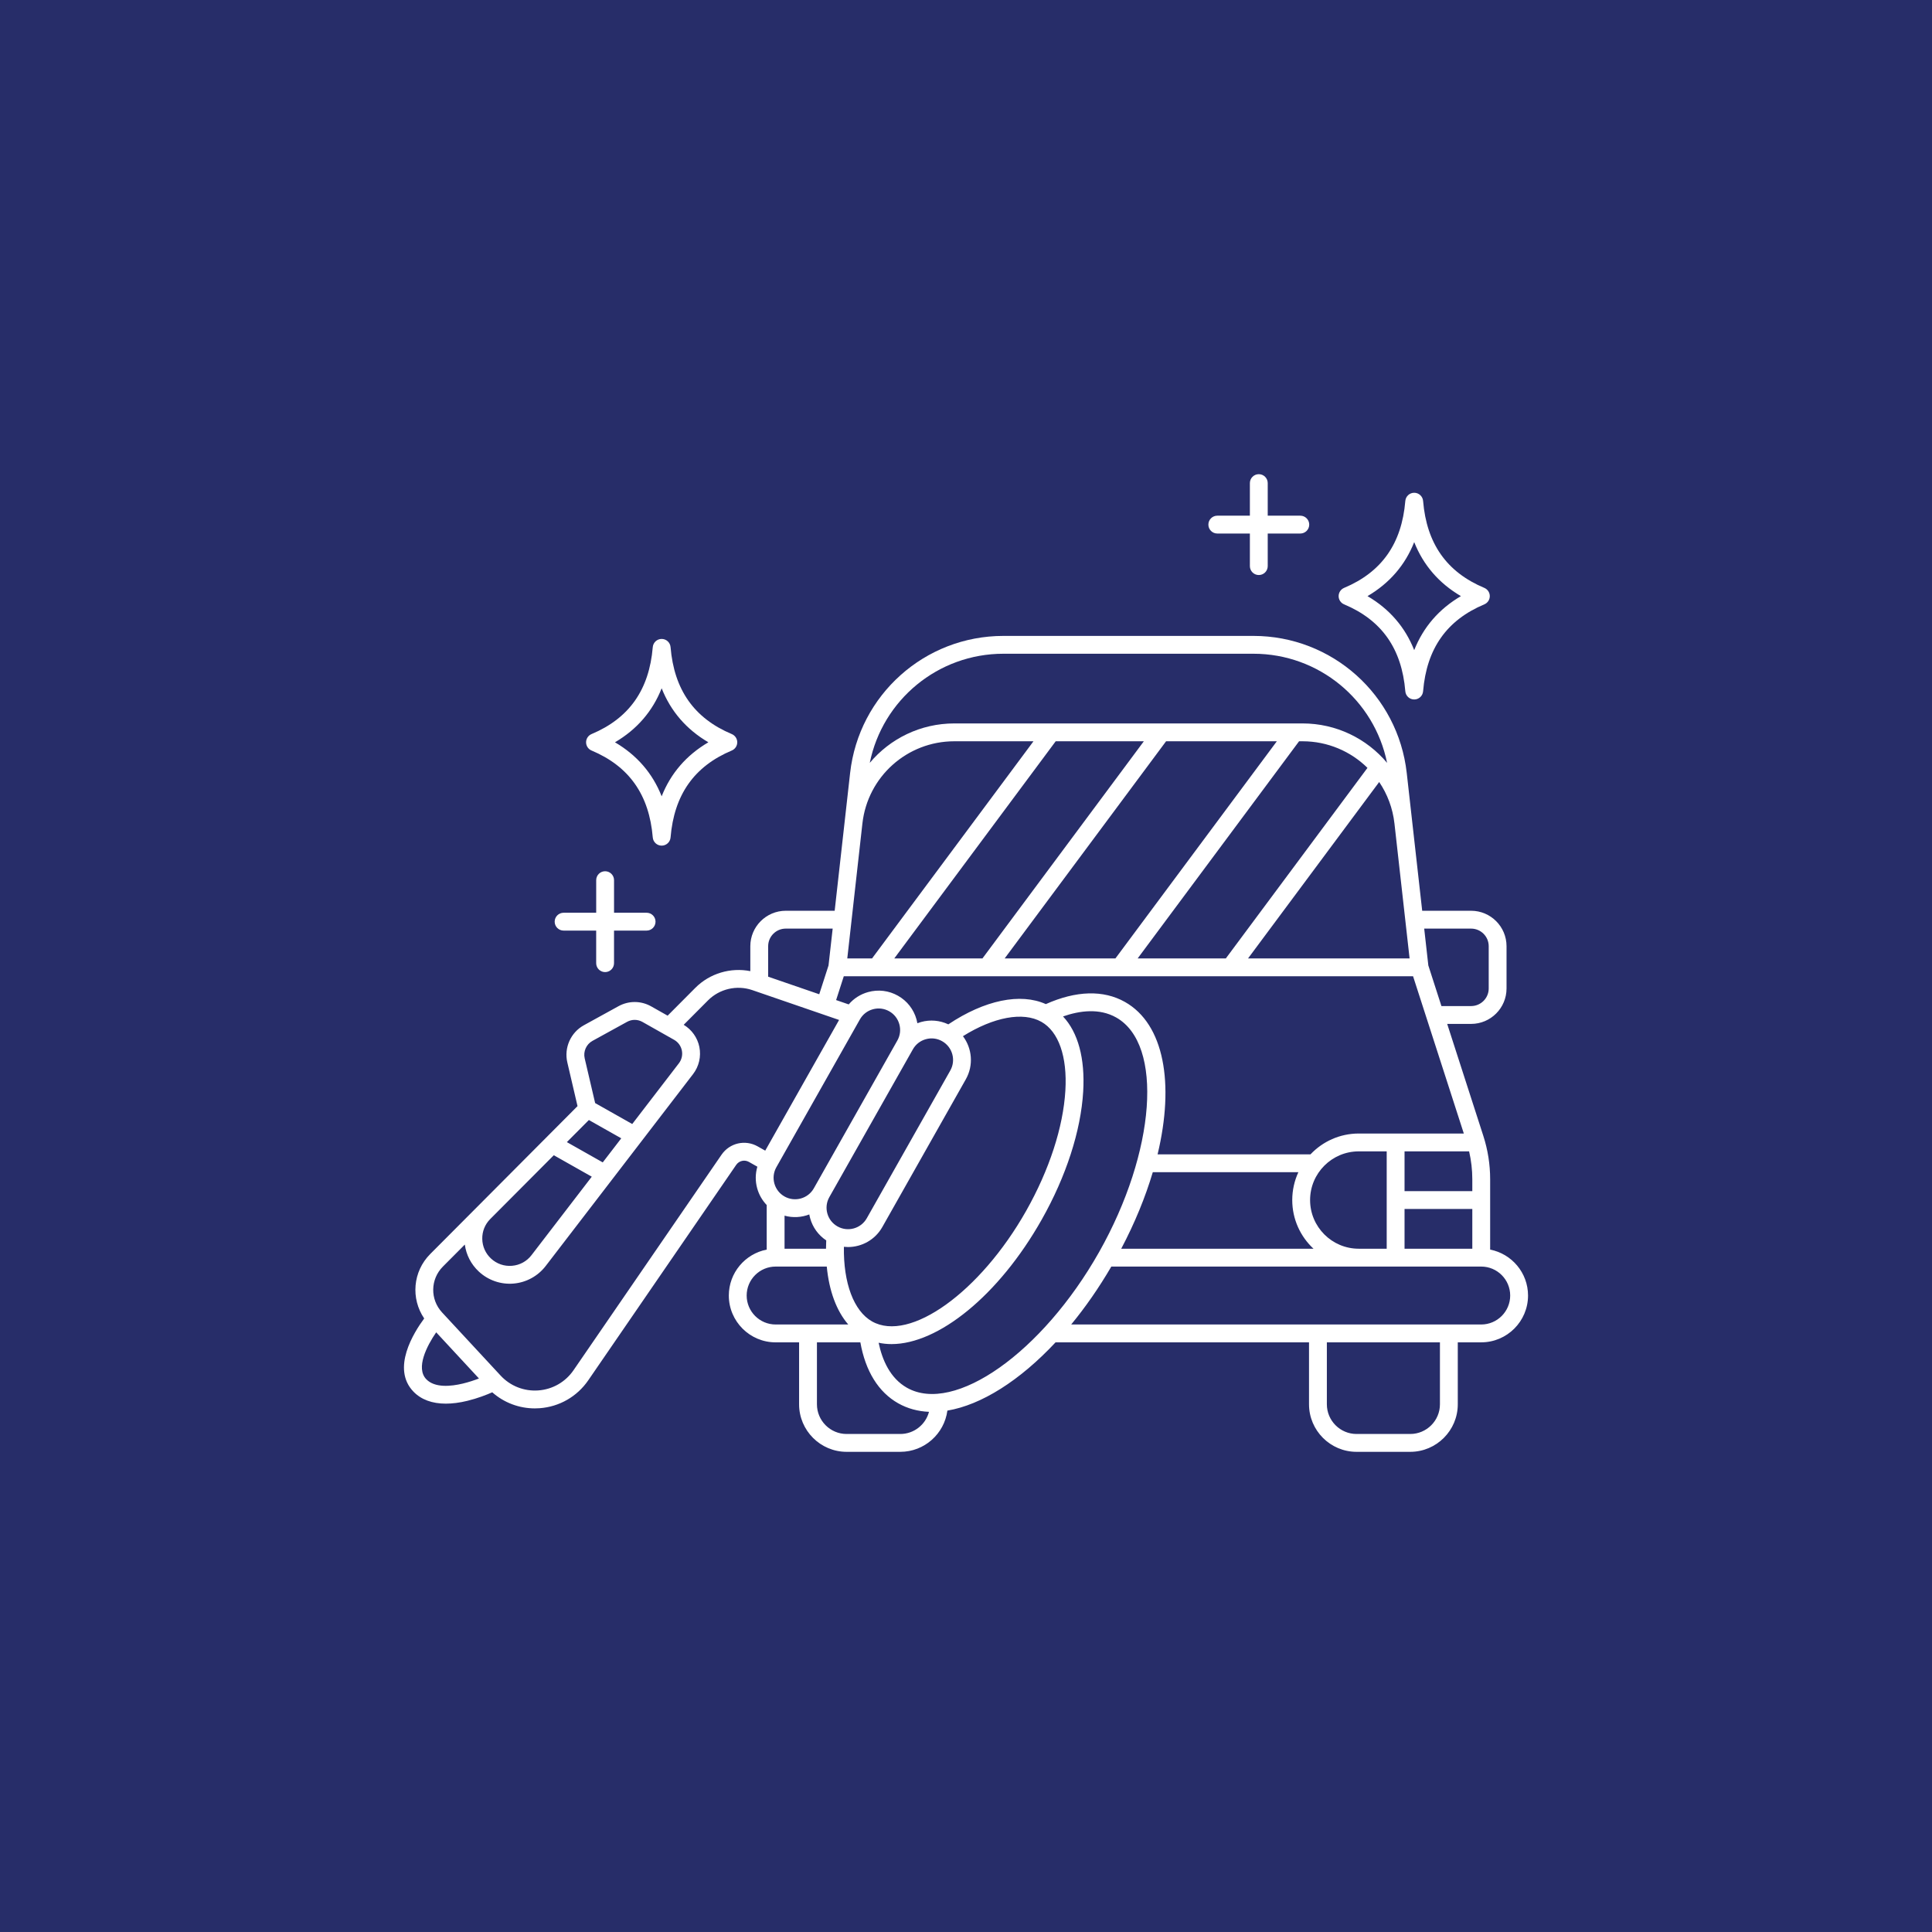 <?xml version="1.0" encoding="UTF-8"?>
<svg xmlns="http://www.w3.org/2000/svg" width="110" height="110" viewBox="0 0 110 110" fill="none">
  <rect x="0" y="0" width="110" height="110" fill="#808080" stroke="none"/>
  <rect y="-0.001" width="110" height="110" fill="#272D69"></rect>
  <path d="M84.843 71.147V67.144C84.843 66.302 84.712 65.469 84.453 64.668L82.397 58.297H83.759C84.871 58.297 85.776 57.392 85.776 56.279V53.873C85.776 52.76 84.871 51.855 83.759 51.855H80.974L80.094 44.01C79.595 39.561 75.842 36.206 71.365 36.206H57.131C52.654 36.206 48.901 39.561 48.402 44.01L47.523 51.855H44.737C43.625 51.855 42.72 52.76 42.72 53.873V55.293C41.599 55.07 40.411 55.419 39.593 56.24L38.012 57.828L37.08 57.301C36.497 56.971 35.799 56.967 35.212 57.29L33.244 58.373C32.494 58.785 32.106 59.655 32.301 60.489L32.882 62.978L27.194 68.69C27.192 68.691 27.189 68.694 27.188 68.696L24.497 71.397C23.5 72.398 23.382 73.935 24.152 75.068C23.56 75.866 22.271 77.918 23.54 79.233C23.978 79.688 24.605 79.918 25.384 79.918C25.759 79.918 26.169 79.865 26.611 79.757C27.193 79.616 27.708 79.412 28.027 79.272C28.698 79.864 29.555 80.188 30.452 80.188C30.542 80.188 30.634 80.185 30.724 80.178C31.846 80.096 32.855 79.517 33.492 78.59L41.916 66.323C42.079 66.086 42.391 66.014 42.641 66.155L43.121 66.427C43.004 66.825 42.997 67.248 43.111 67.657C43.212 68.021 43.399 68.345 43.653 68.61V71.147C42.426 71.385 41.496 72.467 41.496 73.762C41.496 75.232 42.692 76.428 44.161 76.428H45.497V79.954C45.497 81.447 46.711 82.661 48.204 82.661H51.26C52.63 82.661 53.763 81.637 53.94 80.314C55.875 79.99 58.065 78.605 60.1 76.427H74.53V79.954C74.53 81.447 75.744 82.661 77.237 82.661H80.293C81.785 82.661 83 81.447 83 79.954V76.427H84.335C85.804 76.427 87 75.232 87 73.762C87 72.466 86.07 71.385 84.843 71.147ZM49.652 75.237C48.608 74.647 48.015 73.046 48.048 70.988C48.126 70.996 48.203 71.001 48.281 71.001C49.063 71.001 49.823 70.592 50.235 69.864L54.99 61.45C55.442 60.649 55.347 59.687 54.826 58.996C56.572 57.906 58.248 57.588 59.293 58.179C60.274 58.733 60.772 60.159 60.658 62.09C60.535 64.178 59.742 66.612 58.425 68.942C55.812 73.565 51.795 76.448 49.652 75.237ZM48.959 58.041C49.12 57.756 49.382 57.551 49.697 57.464C50.012 57.376 50.342 57.417 50.627 57.577C50.912 57.738 51.117 58 51.204 58.315C51.292 58.63 51.251 58.961 51.09 59.245L46.335 67.66C46.003 68.247 45.255 68.455 44.667 68.123C44.382 67.962 44.178 67.7 44.09 67.385C44.002 67.07 44.043 66.74 44.204 66.455L48.959 58.041ZM54.106 60.95L49.35 69.364C49.018 69.952 48.27 70.159 47.683 69.827C47.398 69.666 47.193 69.404 47.105 69.089C47.018 68.774 47.058 68.444 47.219 68.159L51.975 59.745C52.136 59.46 52.398 59.255 52.713 59.168C53.028 59.08 53.358 59.12 53.642 59.282C54.23 59.614 54.438 60.362 54.106 60.95ZM46.078 69.145C46.09 69.218 46.107 69.29 46.127 69.361C46.272 69.884 46.595 70.325 47.042 70.623C47.035 70.783 47.03 70.941 47.029 71.097H44.669V69.215C45.14 69.346 45.635 69.316 46.078 69.145ZM59.545 57.17C58.099 56.518 56.065 56.939 53.994 58.322C53.508 58.093 52.963 58.044 52.441 58.189C52.369 58.209 52.3 58.232 52.231 58.258C52.219 58.186 52.202 58.115 52.183 58.043C52.023 57.467 51.648 56.987 51.127 56.693C50.606 56.398 50.001 56.325 49.425 56.485C48.989 56.606 48.609 56.85 48.322 57.187L47.605 56.94L48.042 55.584H80.454L83.344 64.538H77.362C76.281 64.538 75.305 64.994 74.614 65.724H65.908C66.878 61.685 66.28 58.307 64.052 57.048C62.826 56.355 61.272 56.4 59.545 57.17ZM49.102 46.884C49.401 44.217 51.651 42.205 54.336 42.205H58.842L49.651 54.568H48.241L49.102 46.884ZM79.394 46.884L80.256 54.568H71.059L78.525 44.524C78.988 45.209 79.296 46.011 79.394 46.884ZM69.794 54.568H64.774L73.964 42.205H74.161C75.594 42.205 76.903 42.779 77.858 43.719L69.794 54.568ZM63.508 54.568H57.202L66.392 42.205H72.698L63.508 54.568ZM55.937 54.568H50.917L60.107 42.205H65.126L55.937 54.568ZM79.969 65.554H83.645C83.765 66.075 83.827 66.607 83.827 67.144V67.818H79.969V65.554ZM65.635 66.74H73.924C73.701 67.222 73.575 67.76 73.575 68.326C73.575 69.419 74.041 70.405 74.785 71.097H63.838C64.617 69.62 65.216 68.149 65.635 66.74ZM74.591 68.326C74.591 66.797 75.834 65.554 77.362 65.554H78.953V71.097H77.362C75.834 71.097 74.591 69.854 74.591 68.326ZM79.969 68.834H83.827V71.097H79.969V68.834ZM83.759 52.871C84.311 52.871 84.761 53.32 84.761 53.873V56.279C84.761 56.832 84.311 57.281 83.759 57.281H82.069L81.323 54.968L81.088 52.871L83.759 52.871ZM57.131 37.221H71.365C75.09 37.221 78.247 39.847 78.975 43.434C77.818 42.055 76.083 41.189 74.161 41.189H54.336C52.413 41.189 50.678 42.054 49.521 43.434C50.249 39.847 53.406 37.221 57.131 37.221ZM44.737 52.871H47.409L47.173 54.969L46.644 56.609L43.736 55.609V53.873C43.736 53.32 44.185 52.871 44.737 52.871ZM33.733 59.263L35.702 58.18C35.977 58.028 36.306 58.03 36.58 58.185L38.383 59.204C38.61 59.332 38.77 59.553 38.822 59.809C38.874 60.065 38.813 60.331 38.654 60.538L35.997 63.997L33.885 62.804L33.29 60.258C33.199 59.866 33.381 59.456 33.733 59.263ZM33.528 63.769L35.372 64.811L34.318 66.182L32.275 65.027L33.528 63.769ZM27.908 69.411L31.531 65.774L33.693 66.996L30.262 71.463C29.991 71.817 29.596 72.032 29.152 72.069C28.707 72.106 28.283 71.959 27.956 71.656C27.643 71.364 27.466 70.968 27.458 70.54C27.45 70.114 27.609 69.714 27.908 69.411ZM26.354 78.774C25.671 78.938 24.754 79.029 24.271 78.528C23.655 77.89 24.306 76.622 24.835 75.857L27.27 78.485C27.012 78.585 26.694 78.692 26.354 78.774ZM41.079 65.748L32.654 78.015C32.193 78.686 31.463 79.105 30.651 79.165C29.839 79.224 29.055 78.915 28.501 78.318L25.17 74.725C24.48 73.98 24.5 72.833 25.217 72.113L26.465 70.86C26.544 71.449 26.822 71.987 27.264 72.399C27.795 72.893 28.513 73.142 29.236 73.081C29.959 73.021 30.626 72.657 31.068 72.082L39.459 61.156C39.798 60.716 39.928 60.151 39.818 59.606C39.71 59.079 39.386 58.624 38.927 58.348L40.313 56.956C40.967 56.3 41.955 56.071 42.831 56.372L47.774 58.072L43.569 65.513L43.14 65.271C42.428 64.868 41.542 65.073 41.079 65.748ZM42.512 73.762C42.512 72.853 43.252 72.113 44.161 72.113H47.073C47.204 73.497 47.627 74.638 48.296 75.411H44.161C43.252 75.411 42.512 74.671 42.512 73.762ZM51.259 81.645H48.203C47.271 81.645 46.513 80.886 46.513 79.954V76.427H48.985C49.277 78.069 50.014 79.261 51.138 79.897C51.673 80.199 52.263 80.356 52.893 80.384C52.702 81.108 52.043 81.645 51.259 81.645ZM51.638 79.013C50.68 78.471 50.23 77.43 50.025 76.45C50.262 76.501 50.507 76.527 50.761 76.527C53.416 76.527 56.861 73.773 59.31 69.441C60.701 66.979 61.54 64.389 61.672 62.15C61.784 60.26 61.379 58.781 60.524 57.872C61.47 57.542 62.593 57.39 63.552 57.932C66.253 59.459 65.806 65.575 62.578 71.288C59.349 77.001 54.339 80.539 51.638 79.013ZM81.984 79.954C81.984 80.886 81.225 81.645 80.293 81.645H77.237C76.305 81.645 75.546 80.886 75.546 79.954V76.427H81.984V79.954ZM84.335 75.411H60.989C61.796 74.431 62.567 73.325 63.274 72.113H84.335C85.244 72.113 85.984 72.853 85.984 73.762C85.984 74.671 85.244 75.411 84.335 75.411Z" fill="white"></path>
  <path d="M32.09 52.984H33.944V54.839C33.944 55.12 34.172 55.347 34.452 55.347C34.733 55.347 34.96 55.12 34.96 54.839V52.984H36.815C37.096 52.984 37.323 52.757 37.323 52.476C37.323 52.196 37.096 51.968 36.815 51.968H34.961V50.113C34.961 49.833 34.733 49.605 34.453 49.605C34.172 49.605 33.945 49.833 33.945 50.113V51.968H32.09C31.809 51.968 31.581 52.196 31.581 52.476C31.581 52.757 31.809 52.984 32.09 52.984Z" fill="white"></path>
  <path d="M69.308 30.377H71.163V32.232C71.163 32.513 71.39 32.74 71.671 32.74C71.952 32.74 72.179 32.513 72.179 32.232V30.377H74.034C74.315 30.377 74.542 30.15 74.542 29.869C74.542 29.589 74.315 29.361 74.034 29.361H72.179V27.506C72.179 27.226 71.952 26.998 71.671 26.998C71.39 26.998 71.163 27.226 71.163 27.506V29.361H69.308C69.028 29.361 68.8 29.589 68.8 29.869C68.8 30.15 69.028 30.377 69.308 30.377Z" fill="white"></path>
  <path d="M33.68 42.731C35.823 43.632 36.963 45.251 37.166 47.682C37.188 47.945 37.408 48.147 37.672 48.147C37.937 48.147 38.157 47.945 38.179 47.682C38.382 45.251 39.522 43.632 41.664 42.731C41.853 42.652 41.976 42.467 41.976 42.263C41.976 42.059 41.853 41.874 41.664 41.795C39.522 40.895 38.382 39.275 38.179 36.844C38.157 36.581 37.937 36.378 37.672 36.378C37.408 36.378 37.188 36.581 37.166 36.844C36.963 39.275 35.823 40.895 33.68 41.795C33.492 41.874 33.369 42.059 33.369 42.263C33.369 42.467 33.492 42.652 33.68 42.731ZM37.672 39.188C38.191 40.499 39.08 41.528 40.331 42.263C39.08 42.998 38.191 44.026 37.672 45.338C37.154 44.026 36.265 42.998 35.014 42.263C36.265 41.528 37.154 40.499 37.672 39.188Z" fill="white"></path>
  <path d="M76.527 34.409C78.67 35.309 79.81 36.928 80.013 39.359C80.035 39.623 80.255 39.825 80.519 39.825C80.783 39.825 81.003 39.623 81.025 39.359C81.228 36.928 82.368 35.309 84.511 34.409C84.7 34.33 84.822 34.145 84.822 33.941C84.822 33.736 84.7 33.552 84.511 33.472C82.368 32.572 81.228 30.953 81.025 28.522C81.003 28.259 80.783 28.056 80.519 28.056C80.255 28.056 80.035 28.259 80.013 28.522C79.81 30.953 78.67 32.572 76.527 33.472C76.339 33.552 76.216 33.736 76.216 33.941C76.216 34.145 76.339 34.33 76.527 34.409ZM80.519 30.866C81.038 32.177 81.927 33.206 83.178 33.941C81.927 34.676 81.038 35.705 80.519 37.016C80.001 35.705 79.112 34.676 77.86 33.941C79.112 33.206 80.001 32.177 80.519 30.866Z" fill="white"></path>
</svg>
